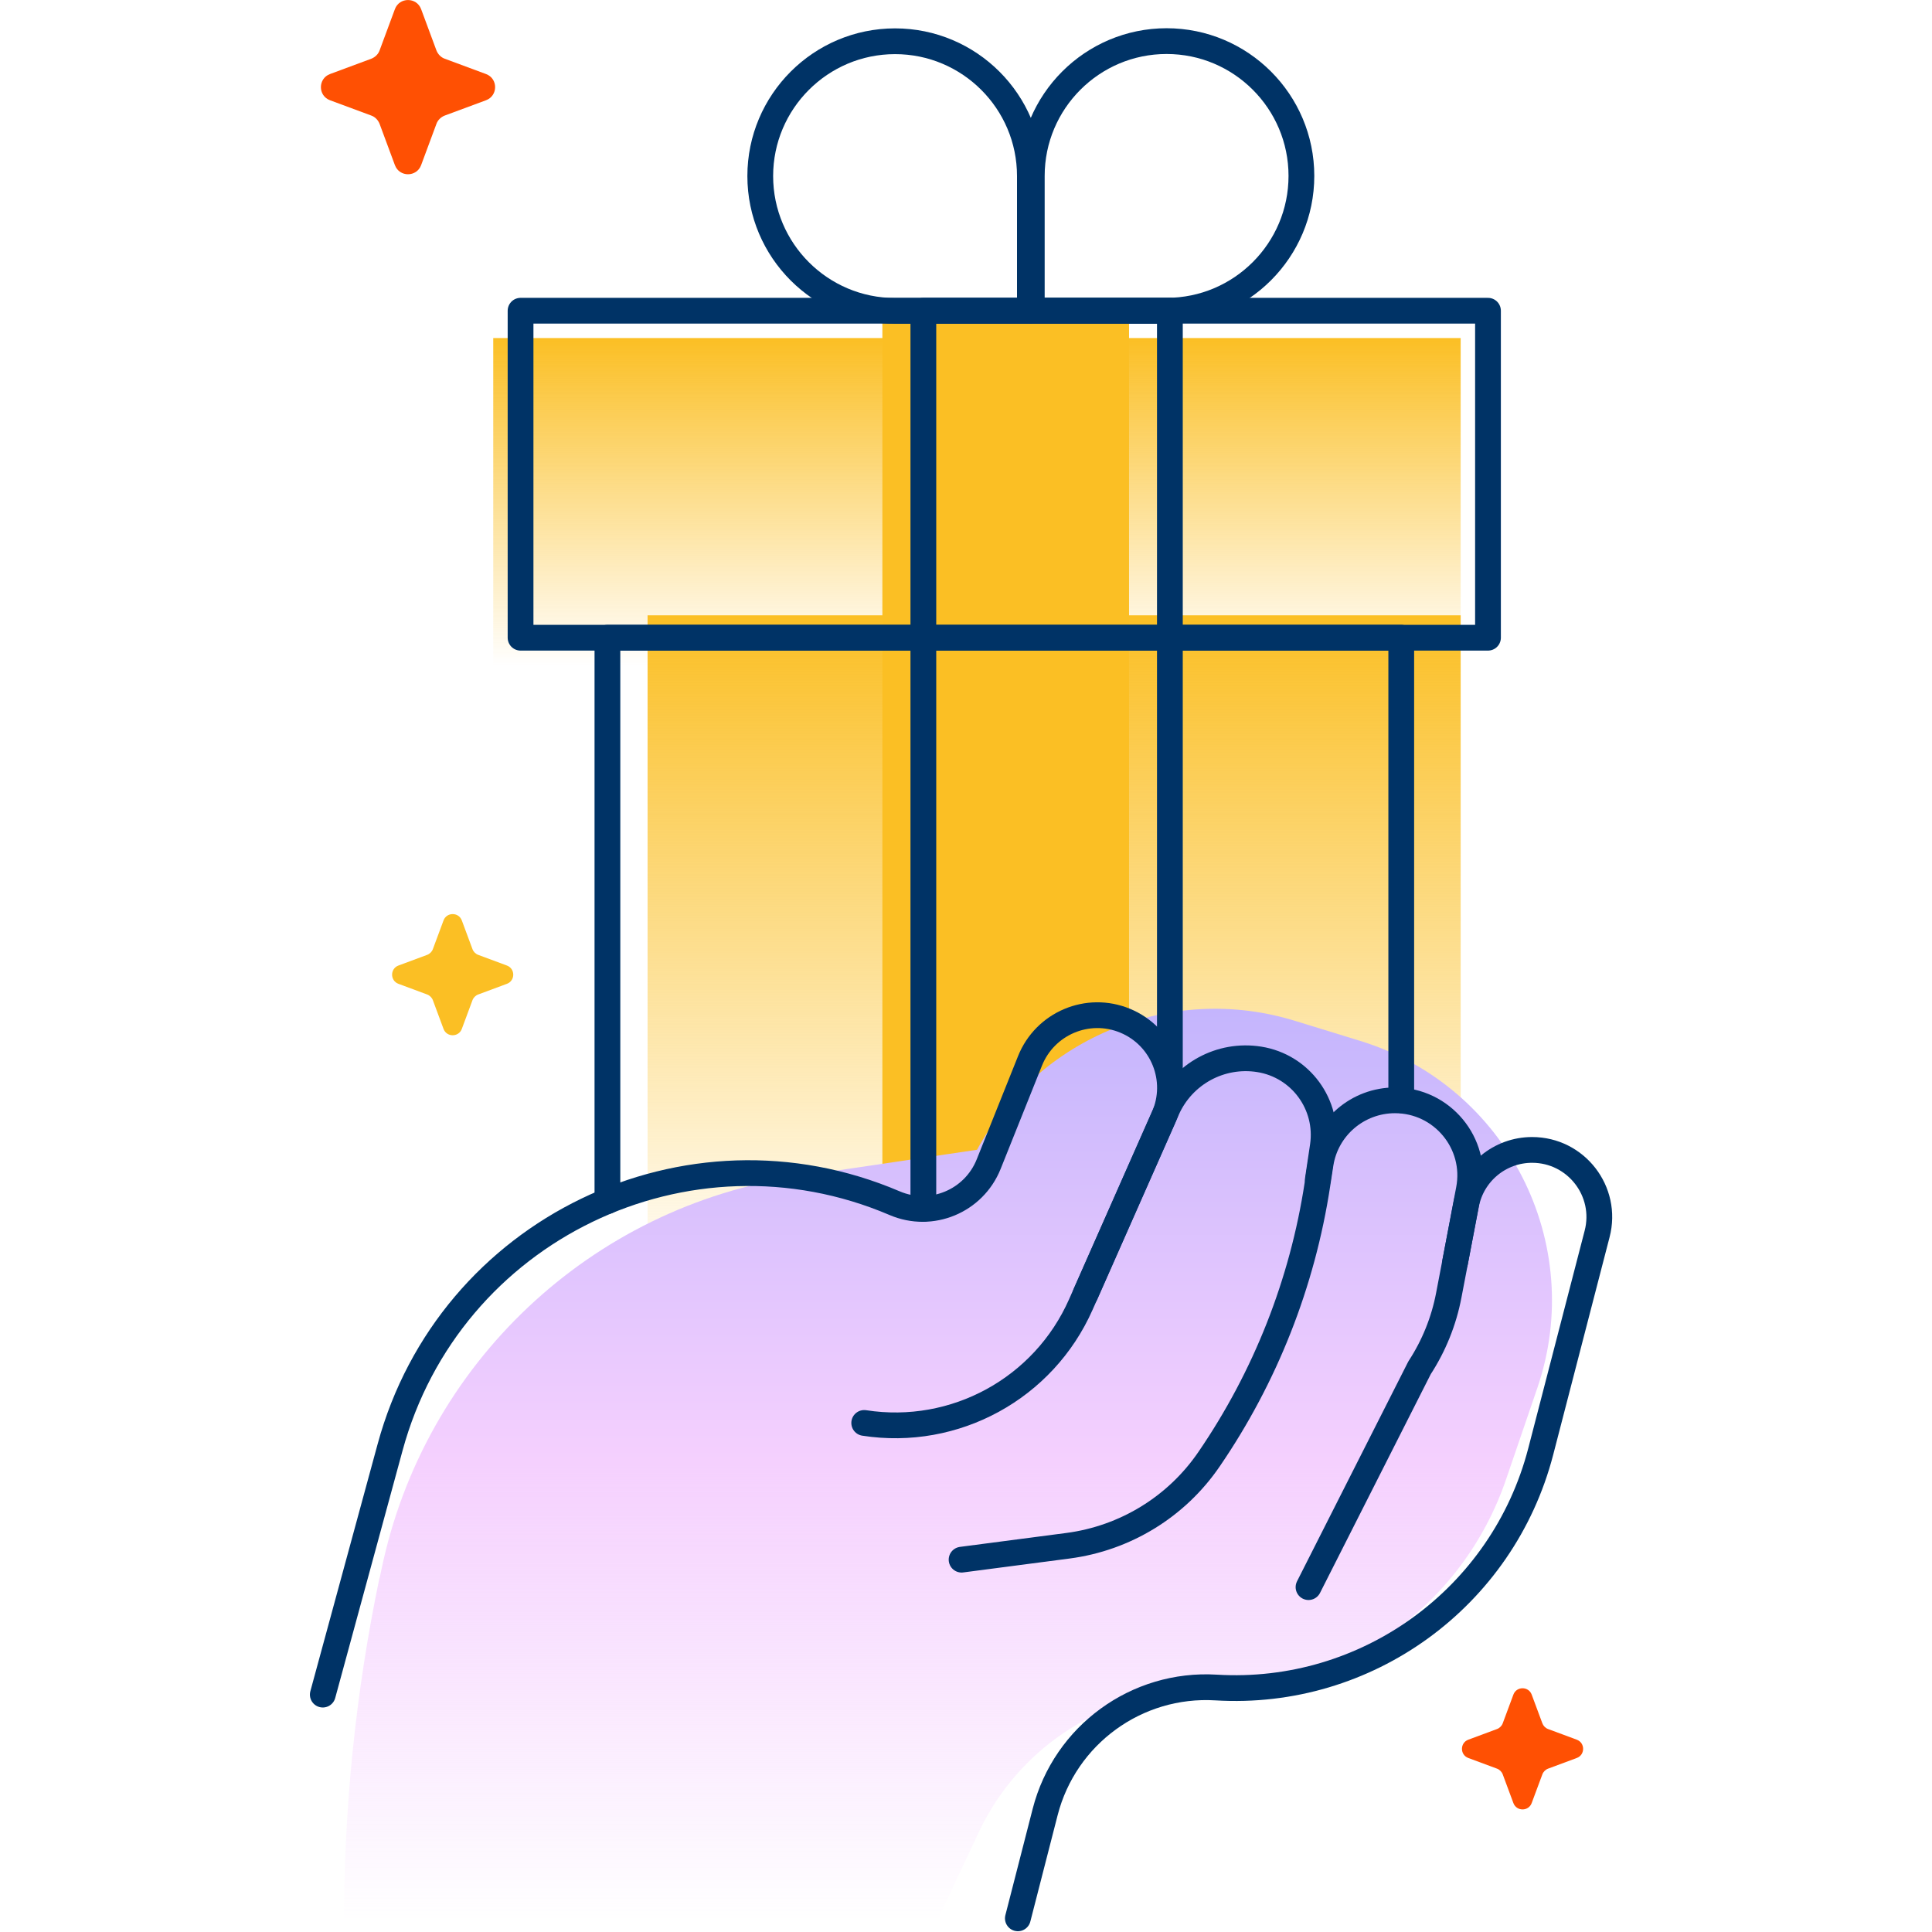 <svg width="150" height="150" viewBox="0 0 150 150" fill="none" xmlns="http://www.w3.org/2000/svg">
<g clip-path="url(#clip0_6297_13500)">
<path d="M113.406 26.246H38.295V51.633H113.406V26.246Z" fill="url(#paint0_linear_6297_13500)"/>
<path d="M113.407 47.773H50.278V100.615H113.407V47.773Z" fill="url(#paint1_linear_6297_13500)"/>
<path d="M87.659 24.125H68.507V93.849H87.659V24.125Z" fill="#FBBF24"/>
<path d="M29.472 122.524L29.62 121.835C32.94 105.896 45.856 93.712 61.964 91.326L75.856 89.268C80.67 80.498 90.978 76.31 100.543 79.258L105.612 80.817C116.98 84.316 123.205 96.522 119.355 107.773L116.927 114.867C113.533 124.814 104.106 131.442 93.586 131.273C86.078 131.145 79.207 135.44 76.004 142.227L72.685 149.289H26.704C26.704 140.297 27.627 131.315 29.461 122.513L29.472 122.524Z" fill="url(#paint2_linear_6297_13500)"/>
<path d="M71.689 93.849V24.125H90.829V82.969" stroke="#003366" stroke-width="2" stroke-linecap="round" stroke-linejoin="round"/>
<path d="M30.66 0.71L29.472 3.913C29.366 4.21 29.122 4.443 28.825 4.56L25.623 5.748C24.679 6.098 24.679 7.434 25.623 7.784L28.825 8.971C29.122 9.077 29.356 9.321 29.472 9.618L30.66 12.821C31.01 13.765 32.346 13.765 32.696 12.821L33.884 9.618C33.99 9.321 34.234 9.088 34.531 8.971L37.733 7.784C38.677 7.434 38.677 6.098 37.733 5.748L34.531 4.56C34.234 4.454 34 4.21 33.884 3.913L32.696 0.71C32.346 -0.233 31.01 -0.233 30.66 0.71Z" fill="#FF5003"/>
<path d="M118.92 131.569L119.748 133.796C119.822 133.998 119.991 134.168 120.193 134.242L122.42 135.069C123.077 135.313 123.077 136.246 122.42 136.49L120.193 137.317C119.991 137.391 119.822 137.561 119.748 137.762L118.92 139.989C118.677 140.647 117.743 140.647 117.499 139.989L116.672 137.762C116.598 137.561 116.428 137.391 116.227 137.317L114 136.49C113.342 136.246 113.342 135.313 114 135.069L116.227 134.242C116.428 134.168 116.598 133.998 116.672 133.796L117.499 131.569C117.743 130.912 118.677 130.912 118.92 131.569Z" fill="#FF5003"/>
<path d="M35.856 71.463L36.683 73.69C36.757 73.892 36.927 74.061 37.129 74.136L39.355 74.963C40.013 75.207 40.013 76.14 39.355 76.384L37.129 77.211C36.927 77.285 36.757 77.455 36.683 77.656L35.856 79.883C35.612 80.541 34.679 80.541 34.435 79.883L33.608 77.656C33.534 77.455 33.364 77.285 33.162 77.211L30.936 76.384C30.278 76.14 30.278 75.207 30.936 74.963L33.162 74.136C33.364 74.061 33.534 73.892 33.608 73.69L34.435 71.463C34.679 70.806 35.612 70.806 35.856 71.463Z" fill="#FBBF24"/>
<path d="M79.026 148.94L81.147 140.679C82.685 134.698 88.252 130.647 94.413 131.018C106.11 131.729 116.672 124.051 119.62 112.704L124 95.801C124.859 92.503 122.367 89.279 118.952 89.279C116.449 89.279 114.297 91.06 113.83 93.521L112.483 100.562C112.102 102.566 111.328 104.486 110.214 106.193L101.593 123.224" stroke="#003366" stroke-width="2" stroke-linecap="round" stroke-linejoin="round"/>
<path d="M74.657 121.092L82.918 120.011C87.361 119.427 91.349 116.988 93.873 113.287C98.242 106.903 101.115 99.618 102.282 91.972L102.526 90.382C102.961 87.529 105.421 85.429 108.305 85.429C111.964 85.429 114.731 88.759 114.042 92.354L112.971 98.006" stroke="#003366" stroke-width="2" stroke-linecap="round" stroke-linejoin="round"/>
<path d="M67.097 110.477C74.138 111.569 81.031 107.805 83.915 101.283L90.607 86.14C91.837 83.372 94.774 81.771 97.765 82.248C100.978 82.757 103.173 85.758 102.706 88.971L102.314 91.601" stroke="#003366" stroke-width="2" stroke-linecap="round" stroke-linejoin="round"/>
<path d="M25.061 131.569L30.288 112.365C34.88 95.461 53.353 86.532 69.461 93.415C72.314 94.634 75.601 93.266 76.757 90.392L79.97 82.365C81.137 79.449 84.456 78.049 87.351 79.247C90.278 80.456 91.635 83.839 90.352 86.734L84.276 100.477" stroke="#003366" stroke-width="2" stroke-linecap="round" stroke-linejoin="round"/>
<path d="M115.527 24.125H40.416V49.512H115.527V24.125Z" stroke="#003366" stroke-width="2" stroke-linecap="round" stroke-linejoin="round"/>
<path d="M47.16 93.256V49.512H108.793V85.419" stroke="#003366" stroke-width="2" stroke-linecap="round" stroke-linejoin="round"/>
<path d="M69.493 3.203C75.262 3.203 79.96 7.89 79.96 13.669V24.136H69.493C63.724 24.136 59.026 19.448 59.026 13.669C59.026 7.9 63.714 3.203 69.493 3.203Z" stroke="#003366" stroke-width="2" stroke-linecap="round" stroke-linejoin="round"/>
<path d="M90.574 24.125L80.108 24.125V13.659C80.108 7.89 84.795 3.192 90.574 3.192C96.343 3.192 101.041 7.879 101.041 13.659C101.041 19.427 96.354 24.125 90.574 24.125Z" stroke="#003366" stroke-width="2" stroke-linecap="round" stroke-linejoin="round"/>
</g>
<defs>
<linearGradient id="paint0_linear_6297_13500" x1="75.851" y1="26.246" x2="75.851" y2="51.633" gradientUnits="userSpaceOnUse">
<stop stop-color="#FBBF24"/>
<stop offset="1" stop-color="#FBBF24" stop-opacity="0"/>
</linearGradient>
<linearGradient id="paint1_linear_6297_13500" x1="81.843" y1="47.773" x2="81.843" y2="100.615" gradientUnits="userSpaceOnUse">
<stop stop-color="#FBBF24"/>
<stop offset="1" stop-color="#FBBF24" stop-opacity="0"/>
</linearGradient>
<linearGradient id="paint2_linear_6297_13500" x1="73.6" y1="78.32" x2="73.6" y2="149.289" gradientUnits="userSpaceOnUse">
<stop stop-color="#C4B5FD"/>
<stop offset="0.495" stop-color="#F5D0FE"/>
<stop offset="1" stop-color="#F5D0FE" stop-opacity="0"/>
</linearGradient>
<clipPath id="clip0_6297_13500">
<rect width="101.241" height="150" fill="white" transform="translate(24)"/>
</clipPath>
</defs>
</svg>
